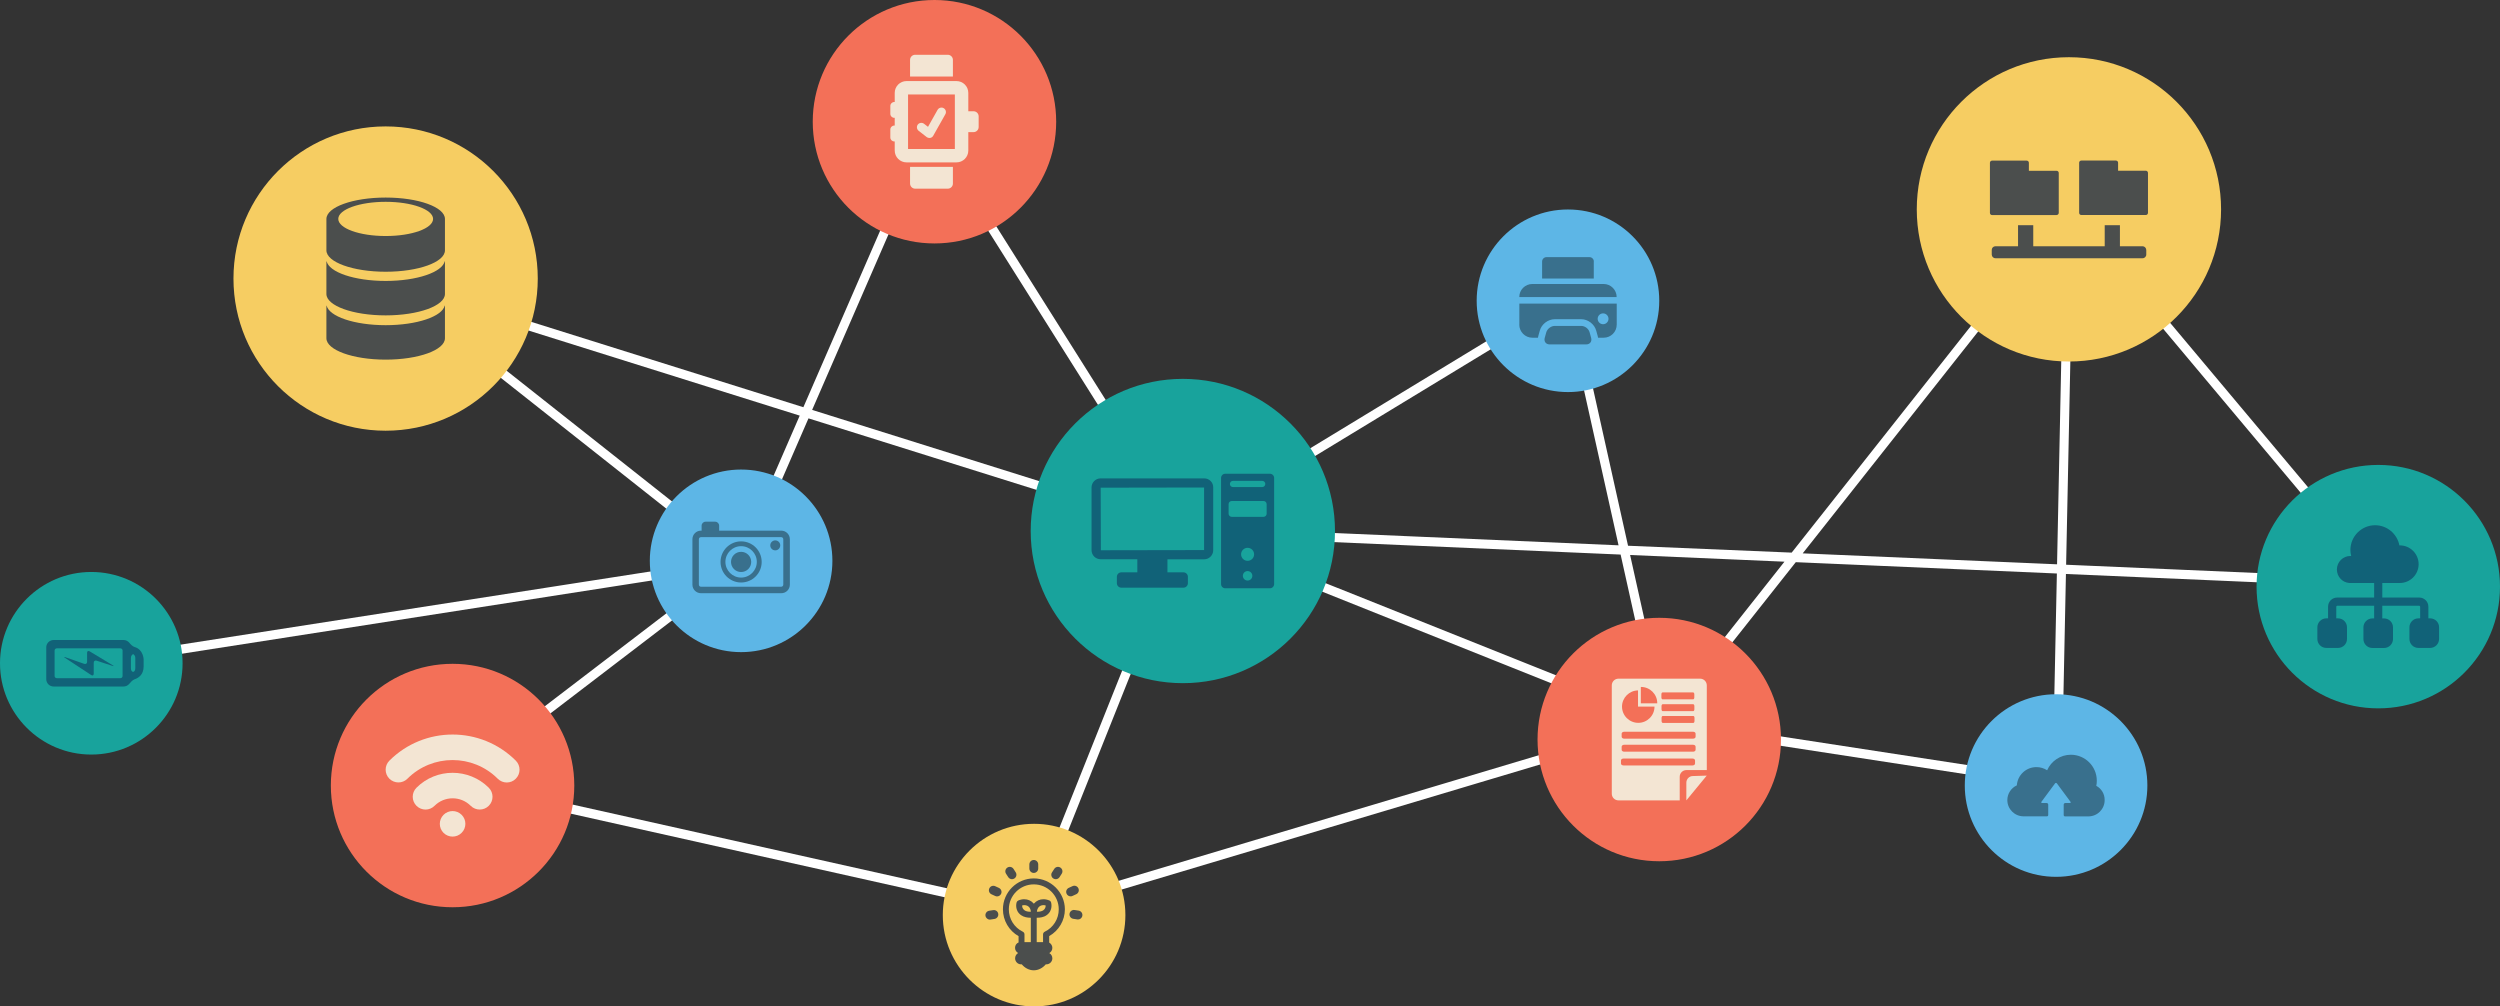 <?xml version="1.0" encoding="utf-8"?>
<!-- Generator: Adobe Illustrator 18.0.0, SVG Export Plug-In . SVG Version: 6.00 Build 0)  -->
<!DOCTYPE svg PUBLIC "-//W3C//DTD SVG 1.1//EN" "http://www.w3.org/Graphics/SVG/1.1/DTD/svg11.dtd">
<svg version="1.1" id="Vrstva_1" xmlns="http://www.w3.org/2000/svg" xmlns:xlink="http://www.w3.org/1999/xlink" x="0px" y="0px"
	 viewBox="0 0 4107.7 1653.6" enable-background="new 0 0 4107.7 1653.6" xml:space="preserve">
<rect x="0" y="0" width="4107.7" height="1653.6" fill="#333333" stroke="none"/>
<g>
	<defs>
		<rect id="SVGID_1_" y="0" width="4107.7" height="1653.6"/>
	</defs>
	<clipPath id="SVGID_2_">
		<use xlink:href="#SVGID_1_"  overflow="visible"/>
	</clipPath>
	<path clip-path="url(#SVGID_2_)" fill="#FFFFFF" d="M3920.4,962.5c0.1-0.1,0.1-0.2,0.2-0.3c0.1-0.1,0.1-0.2,0.2-0.3
		c0.1-0.1,0.1-0.2,0.2-0.3c0.1-0.1,0.1-0.2,0.2-0.3c0.1-0.1,0.1-0.2,0.2-0.4c0-0.1,0.1-0.2,0.1-0.3c0-0.1,0.1-0.3,0.1-0.4
		c0-0.1,0.1-0.2,0.1-0.3c0-0.1,0.1-0.3,0.1-0.4c0-0.1,0-0.2,0.1-0.3c0-0.1,0-0.3,0.1-0.4c0-0.1,0-0.2,0-0.4c0-0.1,0-0.1,0-0.2
		c0-0.1,0-0.1,0-0.2c0-0.1,0-0.3,0-0.4c0-0.1,0-0.2,0-0.4c0-0.1,0-0.2,0-0.4c0-0.1,0-0.2-0.1-0.4c0-0.1,0-0.2-0.1-0.3
		c0-0.1-0.1-0.2-0.1-0.4c0-0.1-0.1-0.2-0.1-0.3c0-0.1-0.1-0.2-0.1-0.4c0-0.1-0.1-0.2-0.1-0.3c-0.1-0.1-0.1-0.2-0.2-0.3
		c-0.1-0.1-0.1-0.2-0.2-0.3c-0.1-0.1-0.1-0.2-0.2-0.3c-0.1-0.1-0.1-0.2-0.2-0.3c-0.1-0.1-0.2-0.2-0.3-0.3c0,0-0.1-0.1-0.1-0.1
		l-514.9-613.9c-0.1-0.1-0.1-0.2-0.2-0.2c-0.1-0.1-0.2-0.2-0.2-0.3c0,0-0.1-0.1-0.1-0.1c-0.1-0.1-0.1-0.1-0.2-0.2
		c-0.1-0.1-0.2-0.2-0.3-0.2c-0.1-0.1-0.2-0.2-0.3-0.2c-0.1-0.1-0.2-0.1-0.3-0.2c-0.1-0.1-0.2-0.1-0.3-0.2c-0.1-0.1-0.2-0.1-0.3-0.2
		c-0.1,0-0.1-0.1-0.2-0.1c-0.1,0-0.1-0.1-0.2-0.1c-0.1,0-0.2-0.1-0.3-0.1c-0.1,0-0.1-0.1-0.2-0.1c-0.1,0-0.1,0-0.2-0.1
		c-0.1,0-0.2-0.1-0.3-0.1c-0.1,0-0.1,0-0.2-0.1c-0.1,0-0.1,0-0.2-0.1c-0.1,0-0.2,0-0.3-0.1c-0.1,0-0.1,0-0.2,0c-0.1,0-0.2,0-0.3,0
		c-0.1,0-0.2,0-0.3,0c-0.1,0-0.1,0-0.2,0c-0.1,0-0.2,0-0.3,0c-0.1,0-0.1,0-0.2,0c-0.1,0-0.1,0-0.2,0c0,0,0,0,0,0c0,0-0.1,0-0.1,0
		c-0.1,0-0.1,0-0.2,0c-0.2,0-0.3,0-0.5,0c0,0-0.1,0-0.1,0c-0.2,0-0.4,0.1-0.6,0.1c0,0-0.1,0-0.1,0c-0.2,0-0.4,0.1-0.6,0.2
		c0,0-0.1,0-0.1,0c-0.2,0.1-0.4,0.1-0.5,0.2c-0.1,0-0.2,0.1-0.3,0.1c0,0-0.1,0-0.1,0c-0.1,0-0.2,0.1-0.2,0.1c0,0,0,0,0,0
		c-0.1,0.1-0.2,0.1-0.3,0.2c-0.1,0-0.2,0.1-0.2,0.1c0,0,0,0,0,0c0,0,0,0,0,0c-0.1,0.1-0.2,0.2-0.3,0.2c-0.1,0.1-0.2,0.1-0.2,0.2
		c-0.1,0.1-0.2,0.2-0.3,0.3c-0.1,0.1-0.2,0.2-0.2,0.2c0,0-0.1,0.1-0.1,0.1c0,0-0.1,0.1-0.1,0.1c-0.1,0.1-0.2,0.2-0.2,0.3
		c0,0-0.1,0.1-0.1,0.1l-450,569L2675,896.7l-91.3-410.2c0,0,0,0,0-0.1c0-0.2-0.1-0.3-0.1-0.4c0-0.1-0.1-0.2-0.1-0.3
		c0-0.1-0.1-0.2-0.1-0.3c-0.1-0.1-0.1-0.3-0.2-0.4c0-0.1-0.1-0.2-0.1-0.2c-0.1-0.1-0.2-0.3-0.2-0.4c0,0,0,0,0-0.1
		c0-0.1-0.1-0.1-0.1-0.2c-0.1-0.1-0.2-0.3-0.3-0.4c-0.1-0.1-0.1-0.2-0.2-0.2c-0.1-0.1-0.2-0.2-0.3-0.3c-0.1-0.1-0.2-0.2-0.3-0.3
		c-0.1-0.1-0.1-0.2-0.2-0.2c-0.1-0.1-0.2-0.2-0.3-0.3c-0.1-0.1-0.1-0.1-0.2-0.2c-0.1-0.1-0.3-0.2-0.4-0.3c-0.1,0-0.1-0.1-0.2-0.1
		c-0.1-0.1-0.3-0.2-0.4-0.2c-0.1,0-0.2-0.1-0.2-0.1c-0.1-0.1-0.3-0.1-0.4-0.2c-0.1,0-0.2-0.1-0.3-0.1c-0.1,0-0.2-0.1-0.4-0.1
		c-0.1,0-0.2-0.1-0.3-0.1c-0.1,0-0.2-0.1-0.3-0.1c-0.1,0-0.2-0.1-0.4-0.1c-0.1,0-0.2,0-0.3,0c-0.1,0-0.2,0-0.4,0c-0.1,0-0.3,0-0.4,0
		c-0.1,0-0.2,0-0.3,0c-0.1,0-0.3,0-0.4,0c-0.1,0-0.2,0-0.3,0c-0.2,0-0.3,0.1-0.5,0.1c-0.1,0-0.1,0-0.2,0c0,0,0,0-0.1,0
		c-0.2,0-0.3,0.1-0.5,0.1c-0.1,0-0.2,0.1-0.3,0.1c-0.1,0-0.2,0.1-0.4,0.1c-0.1,0-0.2,0.1-0.4,0.1c-0.1,0-0.2,0.1-0.2,0.1
		c-0.1,0.1-0.3,0.2-0.4,0.2c0,0,0,0-0.1,0l-626.5,380.6l-410.4-651.2l12-27.6c1.7-3.8-0.1-8.2-3.9-9.9c-3.8-1.7-8.2,0.1-9.9,3.9
		l-10.2,23.5c-0.9,0.2-1.8,0.5-2.6,1c-3.5,2.2-4.6,6.8-2.3,10.3l0,0L1320,669.1L635.9,454.5c-3.5-1.1-7.2,0.5-8.9,3.7
		c-1.7,3.2-0.9,7.1,2,9.4l570.6,451l-1046.8,163c-4.1,0.6-6.9,4.5-6.3,8.6c0.6,4.1,4.5,6.9,8.6,6.3l1034.6-161.2l-450.7,344.5
		c-2.3,1.8-3.4,4.7-2.8,7.6c0.6,2.8,2.8,5.1,5.7,5.7l950.2,212.5c0.1,0,0.2,0,0.3,0c0.1,0,0.2,0,0.3,0.1c0.3,0,0.7,0.1,1,0.1
		c0,0,0,0,0.1,0c0.4,0,0.7,0,1.1-0.1c0.2,0,0.4-0.1,0.6-0.1c0.2,0,0.3-0.1,0.5-0.1l0,0c0,0,0,0,0,0l1036.6-309.8l646.2,99.3
		c0.4,0.1,0.8,0.1,1.1,0.1c1.8,0,3.5-0.6,4.8-1.8c1.7-1.4,2.6-3.4,2.7-5.6l7.1-344.6l519.5,22.5c0.1,0,0.2,0,0.3,0h0h0h0
		c0.4,0,0.8,0,1.2-0.1c0.1,0,0.1,0,0.2,0c0.4-0.1,0.7-0.2,1.1-0.3c0.1,0,0.1,0,0.2-0.1c0.4-0.1,0.7-0.3,1-0.5c0.1,0,0.1-0.1,0.2-0.1
		c0.3-0.2,0.7-0.4,1-0.7c0,0,0,0,0,0c0.1,0,0.1-0.1,0.1-0.1c0.1-0.1,0.2-0.2,0.3-0.3c0.1-0.1,0.2-0.2,0.2-0.2
		c0.1-0.1,0.2-0.2,0.3-0.3C3920.2,962.6,3920.3,962.5,3920.4,962.5 M3391.5,366.1l-11.6,561.1L2962,909.2L3391.5,366.1z M2932,922.9
		L2736,1170.8l-57.6-258.9L2932,922.9z M1947.7,882.3l761.6,304.5l-1002.8,299.7L1947.7,882.3z M1987.2,881.9l675.6,29.3l58.8,264.3
		L1987.2,881.9z M1968.5,866.1l602.7-366.2l88.2,396.1L1968.5,866.1z M1528.3,227.7l398,631.5l-591.9-185.7L1528.3,227.7z
		 M670.2,480.9l643.8,202l-99.3,228.4L670.2,480.9z M1222.2,929.2c0.1-0.1,0.2-0.1,0.3-0.2c0,0,0,0,0,0c0,0,0,0,0,0c0,0,0,0,0,0
		c0,0,0,0,0,0c0.9-0.8,1.6-1.7,2.1-2.8l103.8-238.8l605.1,189.8l-244.4,612.1L761,1281.8L1222.2,929.2z M3372.6,1278.6l-626.6-96.3
		l204.6-258.6l429,18.6L3372.6,1278.6z M3406.5,364.1l491.2,585.6l-502.9-21.8L3406.5,364.1z"/>
	<path clip-path="url(#SVGID_2_)" fill="#F6CD62" d="M3649.4,344c0,138.1-111.9,250-250,250c-138.1,0-250-111.9-250-250
		s111.9-250,250-250C3537.5,94,3649.4,205.9,3649.4,344"/>
	<path clip-path="url(#SVGID_2_)" fill="#4B4E4D" d="M3379.1,353.3c2,0,3.6-1.6,3.6-3.6v-65.5c0-2-1.6-3.6-3.6-3.6h-45.5v-13.1
		c0-2-1.6-3.6-3.6-3.6h-56.8c-2,0-3.6,1.6-3.6,3.6v82.3c0,2,1.6,3.6,3.6,3.6H3379.1z"/>
	<path clip-path="url(#SVGID_2_)" fill="#4B4E4D" d="M3525.7,280.5h-45.5v-13.1c0-2-1.6-3.6-3.6-3.6h-56.8c-2,0-3.6,1.6-3.6,3.6
		v82.3c0,2,1.6,3.6,3.6,3.6h105.9c2,0,3.6-1.6,3.6-3.6v-65.5C3529.3,282.1,3527.7,280.5,3525.7,280.5"/>
	<path clip-path="url(#SVGID_2_)" fill="#4B4E4D" d="M3520.4,404.6h-37.2V370h-25v34.6h-117.4V370h-25v34.6h-37.2c-3.3,0-6,2.7-6,6
		v7.7c0,3.3,2.7,6,6,6h241.9c3.3,0,6-2.7,6-6v-7.7C3526.3,407.3,3523.7,404.6,3520.4,404.6"/>
	<path clip-path="url(#SVGID_2_)" fill="#18A39C" d="M300,1089.8c0,82.8-67.2,150-150,150s-150-67.2-150-150s67.2-150,150-150
		S300,1007,300,1089.8"/>
	<path clip-path="url(#SVGID_2_)" fill="#116278" d="M221.2,1063.1c-3.3-1-6.2-4-8.9-7.2c-2.3-2.7-5.6-4.3-9.2-4.3h-115
		c-6.7,0-12.1,5.4-12.1,12v52.3c0,6.7,5.4,12.1,12.1,12.1h115c3.6,0,6.9-1.6,9.2-4.3c2.3-2.7,5.4-6.4,8.9-7.6
		c5.5-1.8,14.8-7,14.8-21v-11.5C236,1083.5,235.8,1067.3,221.2,1063.1 M218.7,1074.6c0,0.4,1.8,1.1,2.8,2.9c0.5,1,0.8,2.2,0.8,3.6
		v17.1c0,3.1-1.7,5.7-3.6,5.7c-2,0-3.6-2.6-3.6-5.7v-17c0-1.3,0.3-2.6,0.8-3.6C216.8,1075.7,218.7,1075,218.7,1074.6
		C218.7,1074.1,218.7,1074.1,218.7,1074.6 M201.4,1068.9v41.8c0,2-1.6,3.6-3.6,3.6H93.3c-2,0-3.6-1.6-3.6-3.6v-41.8
		c0-2,1.6-3.6,3.6-3.6h104.5C199.8,1065.3,201.4,1066.9,201.4,1068.9"/>
	<path clip-path="url(#SVGID_2_)" fill-rule="evenodd" clip-rule="evenodd" fill="#116278" d="M185.1,1093l-37.8-22.8
		c-2.3-1.4-4.2-0.3-4.2,2.3v15c0,2.7-2.1,4.1-4.6,3.3l-31-10.9c-2.5-0.9-2.8-0.4-0.5,1.1l42.9,28.2c2.3,1.5,4.1,0.5,4.1-2.2v-18.1
		c0-2.7,2.1-4.2,4.6-3.4l26,8.5C187.2,1094.9,187.4,1094.4,185.1,1093"/>
	<path clip-path="url(#SVGID_2_)" fill="#18A39C" d="M2193.5,872.5c0,138.1-111.9,250-250,250c-138.1,0-250-111.9-250-250
		s111.9-250,250-250C2081.6,622.5,2193.5,734.5,2193.5,872.5"/>
	<path clip-path="url(#SVGID_2_)" fill="#116278" d="M1978.6,786h-170.2c-8.2,0-14.9,6.7-14.9,14.9v103.1c0,8.2,6.7,14.9,14.9,14.9
		h60.3v21.5h-26.3c-4,0-7.3,3.3-7.3,7.3v10.6c0,4,3.3,7.3,7.3,7.3h102.1c4,0,7.3-3.3,7.3-7.3v-10.6c0-4-3.3-7.3-7.3-7.3h-26.3V919
		h60.3c8.2,0,14.9-6.7,14.9-14.9V800.9C1993.6,792.7,1986.9,786,1978.6,786 M1978.4,903.8l-169.6,0.3l-0.3-102.8l169.9-0.3V903.8z"
		/>
	<path clip-path="url(#SVGID_2_)" fill="#116278" d="M2086.6,778.4h-73.4c-3.8,0-6.9,3.1-6.9,6.9v174.4c0,3.8,3.1,6.9,6.9,6.9h73.4
		c3.8,0,6.9-3.1,6.9-6.9V785.3C2093.5,781.5,2090.4,778.4,2086.6,778.4 M2025.9,790.1h48c2.8,0,5.1,2.3,5.1,5.1
		c0,2.8-2.3,5.1-5.1,5.1h-48c-2.8,0-5.1-2.3-5.1-5.1C2020.8,792.4,2023.1,790.1,2025.9,790.1 M2049.9,953.9c-4.3,0-7.8-3.5-7.8-7.8
		c0-4.3,3.5-7.8,7.8-7.8c4.3,0,7.8,3.5,7.8,7.8C2057.7,950.4,2054.2,953.9,2049.9,953.9 M2049.9,921.5c-5.9,0-10.7-4.8-10.7-10.7
		c0-5.9,4.8-10.7,10.7-10.7c5.9,0,10.7,4.8,10.7,10.7C2060.6,916.7,2055.8,921.5,2049.9,921.5 M2081.2,844.1c0,2.8-2.3,5.1-5.1,5.1
		h-52.3c-2.8,0-5.1-2.3-5.1-5.1v-15.8c0-2.8,2.3-5.1,5.1-5.1h52.3c2.8,0,5.1,2.3,5.1,5.1V844.1z"/>
	<path clip-path="url(#SVGID_2_)" fill="#F6CD62" d="M883.6,457.7c0,138.1-111.9,250-250,250s-250-111.9-250-250s111.9-250,250-250
		S883.6,319.6,883.6,457.7"/>
	<path clip-path="url(#SVGID_2_)" fill="#4B4E4D" d="M633.7,324.6c-53.8,0-97.4,15.7-97.4,35.2v51.5c0,19.4,43.6,35.2,97.4,35.2
		c53.8,0,97.4-15.7,97.4-35.2v-51.5C731.1,340.3,687.5,324.6,633.7,324.6 M633.7,387.8c-43,0-77.9-12.6-77.9-28.1
		c0-15.6,34.9-28.1,77.9-28.1c43,0,77.9,12.6,77.9,28.1C711.5,375.3,676.7,387.8,633.7,387.8"/>
	<path clip-path="url(#SVGID_2_)" fill="#4B4E4D" d="M633.7,461.6c-51.4,0-93.5-14.4-97.1-32.7c-0.2,0.8-0.3,1.7-0.3,2.5V483
		c0,19.4,43.6,35.2,97.4,35.2c53.8,0,97.4-15.8,97.4-35.2v-51.6c0.1-0.8-0.1-1.6-0.3-2.5C727.2,447.2,685.1,461.6,633.7,461.6"/>
	<path clip-path="url(#SVGID_2_)" fill="#4B4E4D" d="M633.7,534.3c-51.4,0-93.5-14.4-97.1-32.6c-0.2,0.8-0.3,1.6-0.3,2.5v51.5
		c0,19.4,43.6,35.2,97.4,35.2c53.8,0,97.4-15.7,97.4-35.2v-51.5c0.1-0.9-0.1-1.7-0.3-2.5C727.2,519.9,685.1,534.3,633.7,534.3"/>
	<path clip-path="url(#SVGID_2_)" fill="#F6CD62" d="M1849.1,1503.6c0,82.8-67.2,150-150,150c-82.8,0-150-67.2-150-150
		s67.2-150,150-150C1781.9,1353.6,1849.1,1420.8,1849.1,1503.6"/>
	<path clip-path="url(#SVGID_2_)" fill="#4B4E4D" d="M1698.7,1443.3c-28,0-50.8,22.8-50.8,50.7c0,18.5,9.9,35.2,25.7,44.2v10.3
		c-3.7,1.5-5.8,4.9-5.8,8.9c0,3.7,2.1,6.9,5.1,8.5c-3,1.7-5,5-5,8.7c0,5.4,4.4,9.9,9.8,9.9h1.2c4.5,5.5,11.6,9.8,19.7,9.8
		c8,0,15.1-4.3,19.7-9.8h1c5.4,0,9.8-4.5,9.8-9.9c0-3.7-2-6.9-5-8.6c3-1.7,5-4.9,5-8.6c0-3.7-2.2-7-5.2-8.7v-10.6
		c15.8-9,25.8-25.7,25.8-44.2C1749.4,1466.1,1726.6,1443.3,1698.7,1443.3 M1716.6,1530.9c-1.7,0.8-2.8,2.5-2.8,4.4v12.7h-10.4v-40.1
		c0,0,0.7,0,0.9,0c4.4,0,10.6-0.7,15.4-4.2c11.2-8,7.4-20.5,7.3-21.1c-0.4-1.4-1.4-2.5-2.7-3c-3.3-1.4-6.6-2.1-9.8-2.1
		c-6.1,0-11.5,2.4-15.4,6.9c-0.1,0.2-0.3,0.3-0.4,0.5c-0.1-0.2-0.3-0.3-0.4-0.5c-3.8-4.4-9.3-6.9-15.4-6.9c-3.3,0-6.6,0.7-9.8,2.1
		c-1.3,0.6-2.3,1.7-2.7,3c-0.2,0.5-3.9,13.1,7.3,21.1c4.8,3.4,10.9,4.2,15.3,4.2c0.3,0,0.7,0,0.7,0v40.1h-10.4v-12.7
		c0-1.9-1-3.6-2.7-4.4c-14.2-6.9-23-21.1-23-36.8c0-22.6,18.4-41,41-41c22.6,0,41,18.4,41,41
		C1739.6,1509.9,1730.8,1524,1716.6,1530.9 M1703.7,1498.1c0.2-2.9,1.2-5.4,2.8-7.4c2-2.3,4.8-3.5,8-3.5c1.2,0,2.4,0.2,3.6,0.5
		c0.1,2.2-0.5,5.6-3.9,8c-2.1,1.5-5.6,2.4-9.7,2.4C1704.2,1498.1,1704,1498.1,1703.7,1498.1 M1693.8,1498.1c-0.2,0-0.5,0-0.7,0
		c-4.1,0-7.6-0.8-9.7-2.4c-3.5-2.5-4-5.8-3.9-8c1.2-0.3,2.4-0.5,3.6-0.5c3.2,0,6.1,1.2,8,3.5
		C1692.7,1492.6,1693.6,1495.2,1693.8,1498.1"/>
	<path clip-path="url(#SVGID_2_)" fill="#4B4E4D" d="M1698.6,1434.3c4,0,7.3-3.3,7.3-7.3v-6.7c0-4-3.3-7.3-7.3-7.3
		c-4,0-7.3,3.3-7.3,7.3v6.7C1691.3,1431,1694.5,1434.3,1698.6,1434.3"/>
	<path clip-path="url(#SVGID_2_)" fill="#4B4E4D" d="M1656.6,1441.2c1.4,2.2,3.8,3.4,6.2,3.4c1.4,0,2.7-0.4,3.9-1.2
		c3.4-2.2,4.4-6.7,2.2-10.1l-3.6-5.6c-2.2-3.4-6.7-4.4-10.1-2.2c-3.4,2.2-4.4,6.7-2.2,10.1L1656.6,1441.2z"/>
	<path clip-path="url(#SVGID_2_)" fill="#4B4E4D" d="M1641.3,1458.9l-6.1-2.8c-3.7-1.7-8-0.1-9.7,3.6c-1.7,3.7-0.1,8,3.6,9.7
		l6.1,2.8c1,0.4,2,0.7,3,0.7c2.8,0,5.4-1.6,6.7-4.3C1646.6,1465,1645,1460.6,1641.3,1458.9"/>
	<path clip-path="url(#SVGID_2_)" fill="#4B4E4D" d="M1632,1495.4l-6.6,1c-4,0.6-6.8,4.3-6.2,8.3c0.5,3.6,3.7,6.3,7.2,6.3
		c0.3,0,0.7,0,1-0.1l6.6-1c4-0.6,6.8-4.3,6.2-8.3C1639.7,1497.6,1636,1494.8,1632,1495.4"/>
	<path clip-path="url(#SVGID_2_)" fill="#4B4E4D" d="M1772.2,1496.2l-6.6-1c-4-0.6-7.7,2.2-8.3,6.2c-0.6,4,2.2,7.7,6.2,8.3l6.6,1
		c0.4,0.1,0.7,0.1,1.1,0.1c3.6,0,6.7-2.6,7.2-6.3C1779,1500.5,1776.2,1496.8,1772.2,1496.2"/>
	<path clip-path="url(#SVGID_2_)" fill="#4B4E4D" d="M1762.2,1472.1l6.1-2.8c3.7-1.7,5.3-6,3.6-9.7c-1.7-3.7-6-5.3-9.7-3.6l-6.1,2.8
		c-3.7,1.7-5.3,6-3.6,9.7c1.2,2.7,3.9,4.3,6.7,4.3C1760.2,1472.8,1761.2,1472.6,1762.2,1472.1"/>
	<path clip-path="url(#SVGID_2_)" fill="#4B4E4D" d="M1730.7,1443.4c1.2,0.8,2.6,1.2,4,1.2c2.4,0,4.8-1.2,6.2-3.4l3.6-5.6
		c2.2-3.4,1.2-7.9-2.2-10.1c-3.4-2.2-7.9-1.2-10.1,2.2l-3.6,5.6C1726.3,1436.6,1727.3,1441.2,1730.7,1443.4"/>
	<path clip-path="url(#SVGID_2_)" fill="#5DB6E6" d="M1367.7,921.5c0,82.8-67.2,150-150,150c-82.8,0-150-67.2-150-150
		s67.2-150,150-150C1300.6,771.5,1367.7,838.7,1367.7,921.5"/>
	<path clip-path="url(#SVGID_2_)" fill="#39708D" d="M1283.7,871.9h-102.1v-8.2c0-3.6-2.9-6.5-6.5-6.5h-15.8c-3.6,0-6.5,2.9-6.5,6.5
		v8.2h-1.1c-7.7,0-14,6.3-14,14v74.8c0,7.7,6.3,14,14,14h132.1c7.7,0,14-6.3,14-14v-74.8C1297.7,878.1,1291.4,871.9,1283.7,871.9
		 M1287,960.7c0,1.8-1.5,3.3-3.3,3.3h-132.1c-1.8,0-3.3-1.5-3.3-3.3v-74.8c0-1.8,1.5-3.3,3.3-3.3h132.1c1.8,0,3.3,1.5,3.3,3.3V960.7
		z"/>
	<path clip-path="url(#SVGID_2_)" fill="#39708D" d="M1217.7,889.5c-18.6,0-33.8,15.1-33.8,33.8c0,18.6,15.1,33.8,33.8,33.8
		c18.6,0,33.8-15.1,33.8-33.8C1251.5,904.6,1236.3,889.5,1217.7,889.5 M1217.7,949c-14.2,0-25.8-11.6-25.8-25.8s11.6-25.8,25.8-25.8
		c14.2,0,25.8,11.6,25.8,25.8C1243.5,937.4,1231.9,949,1217.7,949"/>
	<path clip-path="url(#SVGID_2_)" fill="#39708D" d="M1217.7,906.7c-9.2,0-16.6,7.4-16.6,16.6c0,9.2,7.4,16.6,16.6,16.6
		c9.2,0,16.6-7.4,16.6-16.6C1234.3,914.1,1226.9,906.7,1217.7,906.7"/>
	<path clip-path="url(#SVGID_2_)" fill="#39708D" d="M1273.8,887.9c-4.5,0-8.2,3.7-8.2,8.2c0,4.5,3.7,8.2,8.2,8.2
		c4.5,0,8.2-3.7,8.2-8.2C1282,891.5,1278.3,887.9,1273.8,887.9"/>
	<path clip-path="url(#SVGID_2_)" fill="#5DB6E6" d="M2726.3,494.2c0,82.8-67.2,150-150,150c-82.8,0-150-67.2-150-150
		c0-82.8,67.2-150,150-150C2659.2,344.2,2726.3,411.3,2726.3,494.2"/>
	<path clip-path="url(#SVGID_2_)" fill="#39708D" d="M2496.3,533.4c0,11.8,9.6,21.5,21.5,21.5h9.2c0.1-0.9,0.3-1.8,0.5-2.6l2.5-9
		c2.9-10.7,13.5-18.8,24.6-18.8h43.5c11.1,0,21.7,8.1,24.6,18.8l2.5,9c0.2,0.9,0.4,1.8,0.5,2.6h9.2c11.9,0,21.5-9.6,21.5-21.5v-34.6
		h-160V533.4z M2634,514.9c4.9,0,8.9,4,8.9,8.9c0,4.9-4,8.9-8.9,8.9c-4.9,0-8.9-4-8.9-8.9C2625.1,518.9,2629.1,514.9,2634,514.9"/>
	<path clip-path="url(#SVGID_2_)" fill="#39708D" d="M2634.9,466.6h-117.1c-11.9,0-21.5,9.6-21.5,21.5h160
		C2656.3,476.3,2646.7,466.6,2634.9,466.6"/>
	<path clip-path="url(#SVGID_2_)" fill="#39708D" d="M2598.1,535.5h-43.5c-6.1,0-12.4,4.8-14,10.7l-2.5,9c-1.6,5.9,2,10.7,8.1,10.7
		h60.1c6.1,0,9.7-4.8,8.1-10.7l-2.5-9C2610.4,540.2,2604.2,535.5,2598.1,535.5"/>
	<path clip-path="url(#SVGID_2_)" fill="#39708D" d="M2618.8,429.7c0-4-3.2-7.2-7.1-7.2H2541c-3.9,0-7.2,3.2-7.2,7.2v28h84.9V429.7z
		"/>
	<path clip-path="url(#SVGID_2_)" fill="#18A39C" d="M4107.7,963.9c0,110.5-89.5,200-200,200c-110.5,0-200-89.5-200-200
		s89.5-200,200-200C4018.1,763.9,4107.7,853.5,4107.7,963.9"/>
	<path clip-path="url(#SVGID_2_)" fill="#116278" d="M3992.9,1016h-2.9v-19.2c0-8.3-6.7-15-15-15h-60.7v-23.9h28.8
		c17,0,30.9-13.8,30.9-30.9c0-17-13.8-30.9-30.9-30.9c-0.2,0-0.5,0-0.7,0c-3.6-18.8-20.1-33.1-39.9-33.1
		c-22.4,0-40.6,18.2-40.6,40.7c0,3.4,0.5,6.7,1.3,9.9c-0.4,0-0.8-0.1-1.3-0.1c-12.2,0-22.2,9.9-22.2,22.2c0,11.7,8.9,21.4,20.4,22.2
		h40.8v23.9h-60.7c-8.3,0-15,6.7-15,15v19.2h-2.9c-8.1,0-14.7,6.6-14.7,14.7v19.2c0,8.1,6.6,14.7,14.7,14.7h19.3
		c8.1,0,14.7-6.6,14.7-14.7v-19.2c0-8.1-6.6-14.7-14.7-14.7h-2.9v-19.2c0-0.8,0.7-1.5,1.5-1.5h60.7v20.8h-2.9
		c-8.1,0-14.7,6.6-14.7,14.7v19.2c0,8.1,6.6,14.7,14.7,14.7h19.2c8.1,0,14.7-6.6,14.7-14.7v-19.2c0-8.1-6.6-14.7-14.7-14.7h-2.9
		v-20.8h60.7c0.8,0,1.5,0.7,1.5,1.5v19.2h-2.9c-8.1,0-14.7,6.6-14.7,14.7v19.2c0,8.1,6.6,14.7,14.7,14.7h19.3
		c8.1,0,14.7-6.6,14.7-14.7v-19.2C4007.7,1022.6,4001.1,1016,3992.9,1016"/>
	<path clip-path="url(#SVGID_2_)" fill="#F37058" d="M1735.4,200c0,110.5-89.5,200-200,200c-110.5,0-200-89.5-200-200
		c0-110.5,89.5-200,200-200C1645.9,0,1735.4,89.5,1735.4,200"/>
	<path clip-path="url(#SVGID_2_)" fill="#F3E5D3" d="M1565.7,98.4c0-4.6-3.8-8.4-8.4-8.4h-53.6c-4.7,0-8.4,3.8-8.4,8.4v27.4h70.4
		V98.4z"/>
	<path clip-path="url(#SVGID_2_)" fill="#F3E5D3" d="M1495.3,301.6c0,4.6,3.8,8.4,8.4,8.4h53.6c4.6,0,8.4-3.8,8.4-8.4v-27.4h-70.4
		V301.6z"/>
	<path clip-path="url(#SVGID_2_)" fill="#F3E5D3" d="M1599.6,182.8h-8.6v-30.2c0-10.7-8.7-19.4-19.4-19.4h-82.1
		c-10.7,0-19.4,8.7-19.4,19.4v15h-0.8c-3.5,0-6.4,2.9-6.4,6.4v13.2c0,3.5,2.9,6.4,6.4,6.4h0.8v12.7h-0.8c-3.5,0-6.4,2.9-6.4,6.4V226
		c0,3.5,2.9,6.4,6.4,6.4h0.8v15c0,10.7,8.7,19.4,19.4,19.4h82.1c10.7,0,19.4-8.7,19.4-19.4v-30.3h8.6c4.6,0,8.4-3.8,8.4-8.4v-17.5
		C1608,186.6,1604.3,182.8,1599.6,182.8 M1569,244.8H1492v-89.6h76.9V244.8z"/>
	<path clip-path="url(#SVGID_2_)" fill="#F3E5D3" d="M1509.4,214.9l13.2,10.3c1.3,1,2.9,1.5,4.5,1.5c0.5,0,1,0,1.4-0.1
		c2.1-0.4,3.9-1.7,4.9-3.6l19.9-35.3c2-3.5,0.7-8-2.8-10c-3.5-2-8-0.7-10,2.8l-15.7,27.9l-6.5-5c-3.2-2.5-7.8-1.9-10.3,1.3
		C1505.7,207.8,1506.2,212.4,1509.4,214.9"/>
	<path clip-path="url(#SVGID_2_)" fill="#F37058" d="M2926.3,1215.1c0,110.5-89.5,200-200,200c-110.5,0-200-89.5-200-200
		s89.5-200,200-200C2836.8,1015.1,2926.3,1104.6,2926.3,1215.1"/>
	<path clip-path="url(#SVGID_2_)" fill="#F3E5D3" d="M2770.8,1286v29.1l33.5-40.7l-22.6,0.7C2775.7,1275,2770.8,1279.9,2770.8,1286"
		/>
	<path clip-path="url(#SVGID_2_)" fill="#F3E5D3" d="M2793.4,1115.1h-134.1c-6.1,0-11,4.9-11,11v178.1c0,6,4.9,10.9,11,10.9h100.6
		v-38.8c0-6,4.9-11,11-11h33.5v-139.3C2804.3,1120,2799.5,1115.1,2793.4,1115.1 M2784.2,1179.5v5.2c0,1.7-0.9,3.1-1.9,3.1h-50.3
		c-1,0-1.9-1.4-1.9-3.1v-5.2c0-1.7,0.8-3.1,1.9-3.1h50.3C2783.4,1176.4,2784.2,1177.8,2784.2,1179.5 M2784,1165.4
		c0,1.7-0.8,3.1-1.9,3.1h-50.2c-1,0-1.9-1.4-1.9-3.1v-5.2c0-1.7,0.8-3.1,1.9-3.1h50.2c1.1,0,1.9,1.4,1.9,3.1V1165.4z M2729.8,1140.8
		c0-1.7,0.8-3.1,1.9-3.1h50.3c1,0,1.9,1.4,1.9,3.1v5.2c0,1.7-0.9,3.1-1.9,3.1h-50.3c-1,0-1.9-1.4-1.9-3.1V1140.8z M2696,1128.9
		l0.3-0.2c14.7,0,26.7,11.9,26.7,26.7c0,0,0,0.1,0,0.2h-27V1128.9z M2691.4,1134.4v26.6h27.1c0,14.7-11.9,26.7-26.7,26.7
		c-14.7,0-26.7-12-26.7-26.7C2665.1,1146.5,2676.9,1134.6,2691.4,1134.4 M2785.1,1254.6c0,1.7-1.9,3.1-4.3,3.1h-113.1
		c-2.4,0-4.3-1.4-4.3-3.1v-5.2c0-1.7,1.9-3.1,4.3-3.1h113.1c2.3,0,4.3,1.4,4.3,3.1V1254.6z M2781.8,1235.1h-113.1
		c-2.3,0-4.2-1.4-4.2-3.1v-5.2c0-1.7,1.9-3.1,4.2-3.1h113.1c2.4,0,4.2,1.4,4.2,3.1v5.2h0C2786,1233.7,2784.2,1235.1,2781.8,1235.1
		 M2781.8,1213.7h-113.1c-2.3,0-4.2-1.4-4.2-3.1v-5.2c0-1.7,1.9-3.1,4.2-3.1h113.1c2.4,0,4.2,1.4,4.2,3.1v5.2h0
		C2786,1212.3,2784.2,1213.7,2781.8,1213.7"/>
	<path clip-path="url(#SVGID_2_)" fill="#5DB6E6" d="M3528.3,1290.7c0,82.8-67.2,150-150,150c-82.8,0-150-67.2-150-150
		c0-82.8,67.2-150,150-150C3461.1,1140.7,3528.3,1207.9,3528.3,1290.7"/>
	<path clip-path="url(#SVGID_2_)" fill="#39708D" d="M3444.4,1291.2c0.6-2.7,0.8-5.6,0.8-8.5c0-23.5-19.1-42.6-42.6-42.6
		c-17.4,0-32.4,10.5-39,25.5c-5.1-3.3-11.1-5.2-17.6-5.2c-17.1,0-31,13.2-32.2,30c-9.2,4.2-15.6,13.5-15.6,24.2
		c0,14.7,11.9,26.7,26.7,26.7h38.5c1.9,0,2-2.1,2-2.1v-17.1c0-1.5-1.2-2.7-2.7-2.7h-7.3c-1.5,0-1.9-1-1.1-2.1l22.2-30
		c0.9-1.2,2.3-1.2,3.2,0l22.2,30c0.9,1.2,0.4,2.1-1.1,2.1h-7.3c-1.5,0-2.7,1.2-2.7,2.7v17.2c0,0,0.1,2.1,2.1,2.1h38.5
		c14.7,0,26.7-11.9,26.7-26.7C3458.3,1304.5,3452.7,1295.7,3444.4,1291.2"/>
	<path clip-path="url(#SVGID_2_)" fill="#F37058" d="M943.6,1290.7c0,110.5-89.5,200-200,200s-200-89.5-200-200
		c0-110.5,89.5-200,200-200S943.6,1180.3,943.6,1290.7"/>
	<path clip-path="url(#SVGID_2_)" fill="#F3E5D3" d="M728.8,1338.8c-8.2,8.2-8.2,21.5,0,29.7c8.2,8.1,21.5,8.2,29.7-0.1
		c8.2-8.1,8.2-21.5,0-29.6C750.3,1330.6,737,1330.6,728.8,1338.8"/>
	<path clip-path="url(#SVGID_2_)" fill="#F3E5D3" d="M847.5,1249.8c-57.3-57.2-150.4-57.2-207.7,0c-8.2,8.2-8.2,21.5,0,29.7
		c8.2,8.1,21.5,8.2,29.6,0c40.9-40.9,107.5-40.9,148.4,0c4.1,4.1,9.5,6.2,14.8,6.2c5.4,0,10.8-2,14.9-6.2
		C855.7,1271.3,855.7,1258,847.5,1249.8"/>
	<path clip-path="url(#SVGID_2_)" fill="#F3E5D3" d="M684.3,1294.3c-8.2,8.2-8.2,21.5,0,29.7c4.1,4.1,9.5,6.2,14.9,6.2
		c5.4,0,10.7-2.1,14.8-6.2c16.4-16.4,43-16.4,59.4,0c8.2,8.2,21.5,8.2,29.7,0c8.2-8.2,8.2-21.5,0-29.7
		C770.2,1261.6,717,1261.6,684.3,1294.3"/>
</g>
</svg>
